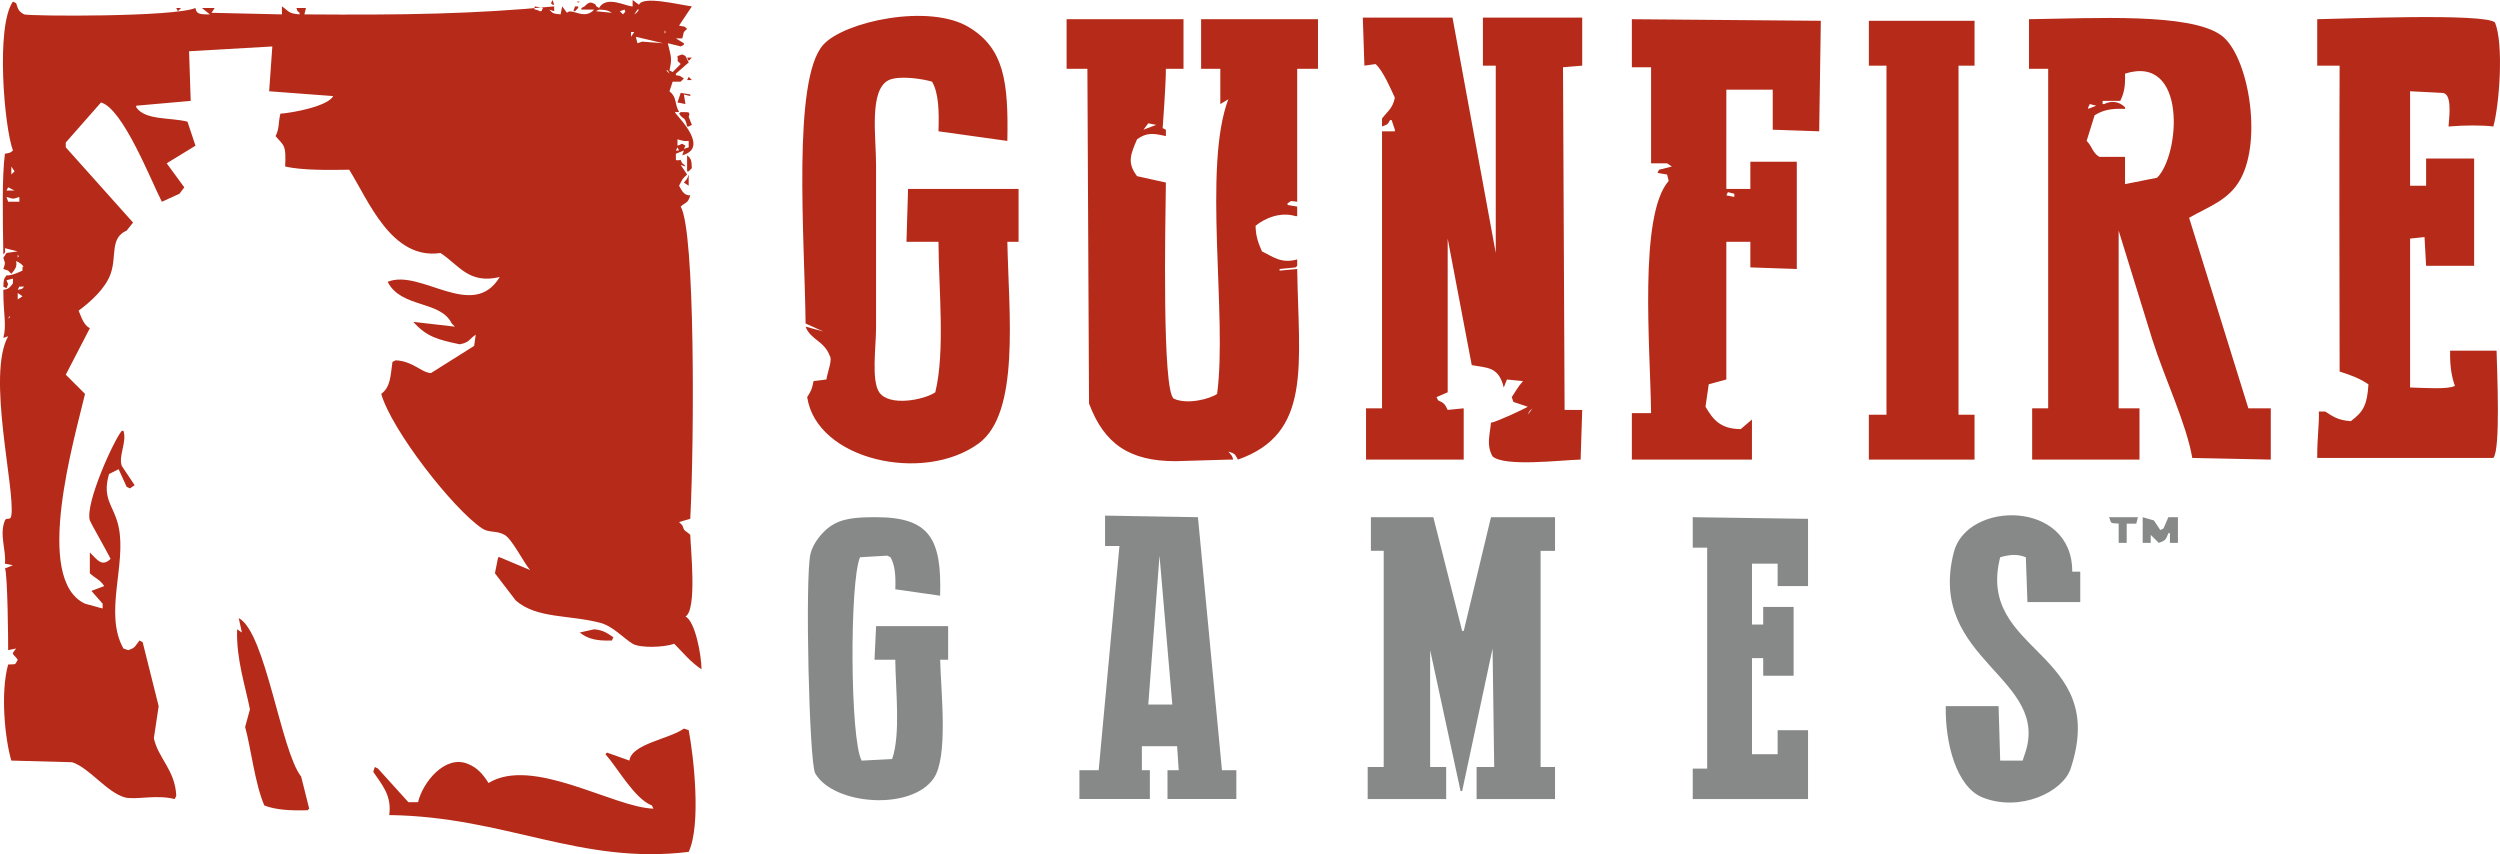 <svg xmlns="http://www.w3.org/2000/svg" width="300" height="102.501" xml:space="preserve"><path fill="#b52a18" fill-rule="evenodd" d="m 183.332,49.767 c 0.269,-0.617 0.191,-0.377 0.577,-0.768 -0.191,0.254 -0.387,0.514 -0.577,0.768 m 24.788,-26.516 v 0.191 0.191 c -0.323,-0.064 -0.641,-0.127 -0.959,-0.191 0.064,-0.127 0.127,-0.254 0.191,-0.387 0.254,0.064 0.514,0.132 0.768,0.196 m -69.369,-8.264 c -0.514,0.191 -1.023,0.387 -1.536,0.577 l 0.577,-0.768 c 0.318,0.064 0.641,0.127 0.959,0.191 m 112.795,-2.305 c -0.318,0.127 -0.641,0.254 -0.959,0.382 v -0.191 c 0.064,-0.127 0.127,-0.254 0.191,-0.387 0.254,0.069 0.514,0.132 0.768,0.196 m 3.459,6.146 h -3.073 c -0.856,-0.499 -0.866,-1.287 -1.536,-1.918 0.318,-1.028 0.636,-2.05 0.959,-3.078 0.979,-0.597 1.864,-0.837 3.65,-0.768 v -0.191 c -0.729,-0.705 -1.62,-0.827 -2.495,-0.387 h -0.196 v -0.382 h 2.114 c 0.45,-0.876 0.631,-1.742 0.577,-3.269 7.477,-2.363 6.615,9.771 3.846,12.492 -1.282,0.254 -2.564,0.514 -3.846,0.768 z M 224.263,2.495 h 12.683 v 5.382 h -1.923 V 49.767 h 1.923 v 5.382 h -12.683 v -5.382 h 2.114 V 7.878 h -2.114 z M 278.067,2.305 c 3.215,-0.044 20.042,-0.749 21.329,0.387 1.076,2.618 0.524,9.904 -0.196,12.487 -1.282,-0.166 -3.347,-0.166 -5.377,0 0.157,-1.659 0.372,-4.022 -0.768,-4.032 -1.282,-0.069 -2.564,-0.132 -3.846,-0.196 v 11.337 h 1.923 V 19.024 h 5.764 v 12.874 h -5.764 c -0.064,-1.155 -0.127,-2.305 -0.191,-3.459 -0.577,0.064 -1.155,0.127 -1.732,0.191 v 17.869 c 1.752,0.044 4.516,0.254 5.382,-0.191 -0.333,-0.9 -0.626,-2.231 -0.577,-4.228 h 5.573 c 0.049,2.265 0.504,11.88 -0.387,12.874 h -21.133 c -0.02,-2.393 0.274,-4.296 0.191,-5.573 h 0.768 c 0.954,0.612 1.522,1.047 3.073,1.155 1.517,-1.125 1.967,-1.967 2.114,-4.418 -1.062,-0.714 -2.001,-1.067 -3.459,-1.536 -0.02,-12.614 -0.054,-25.63 0,-36.703 h -2.686 z m -34.589,0 c 7.814,-0.103 19.298,-0.783 23.056,1.923 3.225,2.319 5.006,12.424 2.31,17.292 -1.375,2.481 -3.65,3.195 -6.151,4.614 2.368,7.619 4.741,15.242 7.11,22.865 h 2.691 v 6.151 c -3.141,-0.069 -6.278,-0.132 -9.419,-0.196 -0.729,-4.184 -3.278,-9.434 -4.8,-14.219 -1.346,-4.355 -2.691,-8.71 -4.037,-13.064 v 21.329 h 2.5 v 6.151 h -12.879 v -6.151 h 1.923 V 8.259 H 243.478 Z m -47.654,0 c 7.555,0.064 15.115,0.127 22.674,0.191 -0.069,4.418 -0.132,8.842 -0.196,13.26 -1.854,-0.064 -3.714,-0.127 -5.573,-0.191 v -4.805 h -5.568 V 22.674 h 2.882 v -3.269 h 5.573 v 12.874 c -1.859,-0.064 -3.719,-0.127 -5.573,-0.191 v -3.073 h -2.882 v 16.524 c -0.705,0.191 -1.409,0.387 -2.114,0.577 -0.132,0.895 -0.259,1.791 -0.387,2.691 0.905,1.532 1.762,2.667 4.228,2.686 0.45,-0.382 0.895,-0.768 1.346,-1.15 v 4.805 h -14.41 v -5.573 h 2.305 c -0.088,-7.868 -1.512,-23.722 2.114,-27.866 -0.064,-0.254 -0.127,-0.509 -0.191,-0.768 -0.387,-0.064 -0.773,-0.127 -1.155,-0.191 0.064,-0.127 0.127,-0.254 0.191,-0.382 0.514,-0.132 1.028,-0.259 1.536,-0.387 L 200.052,19.597 h -1.923 V 8.069 h -2.305 z m -67.833,0 h 14.028 v 5.955 h -2.114 c 0.005,1.938 -0.387,7.115 -0.387,7.115 0.127,0.064 0.259,0.127 0.387,0.191 v 0.768 c -1.576,-0.367 -2.314,-0.431 -3.459,0.382 -0.788,1.84 -1.213,2.814 0,4.423 l 3.459,0.768 c -0.069,5.255 -0.465,25.077 0.959,25.938 1.605,0.734 4.281,0.044 5.187,-0.572 1.253,-9.272 -1.737,-27.23 1.346,-35.357 -0.318,0.191 -0.641,0.382 -0.959,0.572 V 8.259 H 144.134 V 2.305 h 14.024 v 5.955 h -2.495 v 15.951 c -0.773,-0.073 -0.607,-0.21 -1.155,0.191 v 0.196 c 0.387,0.064 0.768,0.127 1.155,0.191 v 1.15 h -0.191 c -1.864,-0.572 -3.758,0.294 -4.805,1.155 0.034,1.37 0.357,2.119 0.768,3.073 1.258,0.592 2.28,1.517 4.228,0.964 v 0.768 c -0.064,0.064 -0.127,0.127 -0.191,0.191 -0.641,0.064 -1.282,0.127 -1.923,0.191 v 0.196 c 0.705,-0.064 1.409,-0.132 2.114,-0.196 0.181,11.606 1.796,19.753 -7.11,22.87 -0.391,-0.665 -0.308,-0.7 -1.155,-0.964 0.44,0.572 0.46,0.445 0.577,0.964 h -0.382 c -2.177,0.064 -4.36,0.127 -6.537,0.191 -5.534,0 -8.558,-2.08 -10.373,-6.919 -0.064,-13.383 -0.127,-26.775 -0.196,-40.162 h -2.495 z m -7.11,14.606 c -2.755,-0.387 -5.51,-0.768 -8.264,-1.155 0.078,-2.358 0.039,-4.57 -0.768,-5.955 -1.096,-0.333 -3.866,-0.773 -5.187,-0.196 -2.402,1.169 -1.536,6.733 -1.536,10.187 v 19.597 c 0,2.143 -0.587,6.273 0.382,7.687 1.209,1.757 5.422,0.9 6.728,0 1.204,-4.991 0.401,-12.365 0.382,-18.06 h -3.841 c 0.064,-2.114 0.127,-4.228 0.191,-6.341 h 13.26 v 6.341 h -1.346 c 0.166,8.597 1.556,20.561 -3.459,24.211 -6.645,4.829 -19.435,1.962 -20.561,-5.573 0.533,-0.866 0.528,-0.832 0.768,-1.923 0.514,-0.064 1.028,-0.127 1.536,-0.191 0.186,-1.106 0.758,-2.363 0.387,-2.882 -0.651,-1.742 -2.324,-1.923 -2.882,-3.459 0.705,0.191 1.409,0.387 2.114,0.577 C 98.08,39.453 97.376,39.135 96.671,38.817 96.554,28.502 95.057,9.551 98.785,5.377 101.28,2.588 111.478,0.372 116.268,3.264 c 4.237,2.559 4.751,6.571 4.614,13.647 M 163.54,2.114 h 10.76 c 1.732,9.414 3.459,18.829 5.192,28.248 V 7.878 H 177.95 V 2.114 h 11.915 v 5.764 c -0.768,0.064 -1.536,0.127 -2.305,0.191 0.064,13.705 0.127,27.416 0.191,41.121 h 2.114 c -0.064,1.987 -0.127,3.973 -0.191,5.96 -2.383,0.059 -9.14,0.9 -10.569,-0.387 -0.749,-1.37 -0.347,-2.378 -0.191,-4.037 0.607,-0.064 4.017,-1.654 4.418,-1.918 -0.577,-0.196 -1.155,-0.387 -1.727,-0.577 -0.064,-0.191 -0.132,-0.387 -0.196,-0.577 0.484,-0.705 0.675,-1.14 1.346,-1.923 -0.641,-0.064 -1.282,-0.127 -1.923,-0.191 -0.127,0.318 -0.254,0.641 -0.382,0.959 -0.612,-2.554 -2.016,-2.334 -3.841,-2.686 -0.964,-5.059 -1.923,-10.124 -2.887,-15.183 V 47.076 l -1.341,0.577 c 0.064,0.127 0.127,0.254 0.191,0.387 0.7,0.313 0.827,0.455 1.15,1.15 0.641,-0.064 1.282,-0.127 1.923,-0.191 v 6.151 h -11.719 v -6.151 h 1.918 V 15.756 h 1.541 v -0.191 c -0.132,-0.387 -0.259,-0.768 -0.387,-1.155 h -0.191 c -0.347,0.607 -0.279,0.494 -0.964,0.768 v -0.959 c 0.651,-0.851 1.282,-1.199 1.541,-2.5 -0.543,-1.145 -1.385,-3.176 -2.31,-4.032 -0.445,0.064 -0.895,0.127 -1.346,0.191 -0.064,-1.923 -0.127,-3.846 -0.191,-5.764"/><path fill="#878989" fill-rule="evenodd" d="m 139.141,66.678 c 0.514,5.955 1.023,11.915 1.536,17.869 h -2.882 c 0.45,-5.955 0.895,-11.915 1.346,-17.869 m 117.982,-4.614 c 0.45,0.132 0.9,0.259 1.346,0.387 0.259,0.387 0.514,0.768 0.768,1.155 0.132,-0.064 0.259,-0.127 0.387,-0.196 0.191,-0.445 0.382,-0.895 0.577,-1.346 h 1.15 v 3.078 h -0.959 v -1.155 h -0.191 c -0.303,0.773 -0.318,0.881 -1.155,1.155 -0.318,-0.323 -0.641,-0.641 -0.959,-0.959 v 0.959 h -0.964 z m -1.918,0.773 v 2.305 h -0.964 V 62.837 c -1.047,-0.103 -0.837,0.078 -1.15,-0.773 h 3.459 c -0.069,0.259 -0.132,0.514 -0.196,0.773 z m -6.537,5.764 h 0.964 v 3.65 h -6.341 c -0.064,-1.796 -0.127,-3.587 -0.191,-5.382 -1.086,-0.426 -1.952,-0.308 -3.078,0 -2.946,11.548 13.153,11.21 8.455,25.366 -0.925,2.794 -6.053,5.255 -10.569,3.459 -3.146,-1.253 -4.507,-6.552 -4.418,-10.956 h 6.341 c 0.064,2.182 0.127,4.36 0.191,6.537 h 2.691 c 0.064,-0.196 0.127,-0.387 0.191,-0.577 3.508,-9.419 -11.748,-11.357 -8.455,-24.407 1.58,-6.248 14.268,-6.327 14.219,2.31 m -45.54,-6.537 c 4.614,0.069 9.223,0.132 13.838,0.196 v 8.069 h -3.65 v -2.691 h -3.078 v 7.305 h 1.346 v -2.114 h 3.65 v 8.26 h -3.65 v -2.114 h -1.346 V 90.507 h 3.078 v -2.887 h 3.65 v 8.264 h -13.838 v -3.65 h 1.732 V 65.719 h -1.732 z m -38.621,0 h 7.491 c 1.155,4.551 2.31,9.096 3.459,13.647 h 0.191 c 1.091,-4.551 2.182,-9.096 3.269,-13.647 h 7.687 v 4.037 h -1.732 v 25.943 h 1.732 v 3.841 h -9.414 v -3.841 h 2.114 c -0.064,-4.741 -0.132,-9.483 -0.196,-14.219 -1.213,5.7 -2.432,11.401 -3.65,17.101 h -0.191 c -1.218,-5.637 -2.437,-11.274 -3.65,-16.91 v 14.028 h 1.923 v 3.841 h -9.419 v -3.841 h 1.923 V 66.1 h -1.536 z m -51.69,9.419 c -1.796,-0.259 -3.587,-0.514 -5.382,-0.768 0.069,-1.649 -0.044,-2.916 -0.577,-3.846 -0.127,-0.064 -0.254,-0.127 -0.382,-0.191 -1.091,0.064 -2.177,0.127 -3.269,0.191 -1.267,2.867 -1.204,21.955 0.196,24.407 l 3.65,-0.196 c 1.042,-2.931 0.416,-8.274 0.382,-11.91 h -2.495 c 0.064,-1.346 0.127,-2.691 0.191,-4.037 h 8.646 v 4.037 h -0.959 c 0.103,3.983 0.988,11.641 -0.768,14.219 -2.701,3.954 -12.037,3.21 -14.219,-0.577 C 97.094,91.544 96.595,69.34 97.251,66.487 c 0.294,-1.282 1.375,-2.598 2.305,-3.269 1.414,-1.018 3.068,-1.155 5.573,-1.155 6.537,0 7.873,2.711 7.687,9.419 m 19.792,-9.61 c 3.714,0.064 7.428,0.127 11.146,0.191 0.959,10.124 1.918,20.243 2.882,30.361 h 1.727 v 3.459 h -8.264 v -3.459 h 1.346 c -0.064,-0.959 -0.127,-1.918 -0.191,-2.882 h -4.228 v 2.882 h 0.959 v 3.459 h -8.455 v -3.459 h 2.31 c 0.832,-8.964 1.664,-17.933 2.495,-26.902 h -1.727 z"/><path fill="#b52a18" fill-rule="evenodd" d="m 81.297,90.311 c 0.254,0.064 0.514,0.127 0.768,0.191 -0.254,-0.064 -0.514,-0.127 -0.768,-0.191 m 0.768,-2.882 c 0.191,0.064 0.387,0.127 0.577,0.191 0.592,3.058 1.527,11.327 0,14.606 -13.011,1.59 -21.95,-4.228 -35.935,-4.418 0.333,-2.363 -0.891,-3.655 -1.918,-5.192 0.064,-0.191 0.127,-0.382 0.191,-0.577 0.127,0.064 0.254,0.132 0.382,0.196 1.218,1.346 2.437,2.691 3.65,4.032 h 1.155 c 0.533,-2.339 3.215,-5.72 5.955,-4.609 1.184,0.465 1.869,1.297 2.5,2.305 5.289,-3.249 14.953,2.926 19.792,3.078 -0.064,-0.132 -0.127,-0.259 -0.191,-0.387 -2.089,-0.802 -4.12,-4.531 -5.573,-6.151 0.064,-0.064 0.127,-0.127 0.191,-0.191 0.895,0.318 1.796,0.641 2.691,0.959 0.245,-2.016 4.82,-2.588 6.532,-3.841 M 5.777,77.819 c 0.132,0.069 0.259,0.132 0.387,0.196 C 6.037,77.951 5.909,77.888 5.777,77.819 m -0.572,0 c 0.127,0.069 0.254,0.132 0.382,0.196 C 5.459,77.951 5.332,77.888 5.205,77.819 m 66.1,-2.305 c 1.179,0.127 1.556,0.475 2.305,0.959 -0.064,0.132 -0.127,0.259 -0.191,0.387 -1.81,0.069 -2.911,-0.196 -3.846,-0.959 0.577,-0.127 1.155,-0.259 1.732,-0.387 M 28.648,74.169 c 3.225,1.683 5.035,15.907 7.491,19.024 0.323,1.282 0.641,2.564 0.964,3.846 -0.064,0.064 -0.132,0.127 -0.196,0.191 -2.036,0.059 -3.861,-0.044 -5.187,-0.577 -1.135,-2.593 -1.624,-7.002 -2.305,-9.414 l 0.577,-2.114 c -0.538,-2.765 -1.669,-6.082 -1.536,-9.61 0.191,0.127 0.382,0.259 0.572,0.387 -0.127,-0.577 -0.254,-1.155 -0.382,-1.732 M 81.106,59.182 c 0.254,0.064 0.509,0.127 0.768,0.191 -0.259,-0.064 -0.514,-0.127 -0.768,-0.191 M 1.359,49.958 c 0.196,0.064 0.387,0.127 0.577,0.191 C 1.745,50.085 1.555,50.022 1.359,49.958 M 0.977,38.239 C 1.041,38.107 1.104,37.98 1.168,37.853 1.08,38.068 1.334,38 0.977,38.239 M 2.704,35.548 C 2.514,35.675 2.323,35.803 2.127,35.93 v -0.768 c 0.196,0.127 0.387,0.259 0.577,0.387 M 2.895,34.393 c -0.372,0.391 -0.064,0.21 -0.768,0.387 0.064,-0.132 0.132,-0.259 0.196,-0.387 z M 2.127,32.857 c 0.132,0.064 0.259,0.127 0.387,0.191 C 2.386,32.984 2.259,32.921 2.127,32.857 M 0.977,31.898 C 1.168,31.962 1.359,32.025 1.555,32.089 1.359,32.025 1.168,31.962 0.977,31.898 M 2.127,30.934 v -0.382 c 0.176,0.343 0.191,0.049 0,0.382 m 0.196,-7.3 v 0.577 H 0.977 c -0.064,-0.191 -0.127,-0.387 -0.196,-0.577 0.9,0.245 0.675,0.289 1.541,0 M 82.452,23.056 h 0.382 z M 1.745,22.865 H 0.781 c 0.069,-0.127 0.132,-0.254 0.196,-0.387 0.254,0.132 0.509,0.259 0.768,0.387 M 1.555,22.097 C 1.745,22.161 1.936,22.224 2.127,22.288 1.936,22.224 1.745,22.161 1.555,22.097 M 82.643,20.942 v 1.346 c -0.191,-0.127 -0.387,-0.254 -0.577,-0.382 0.357,-0.435 0.347,-0.274 0.577,-0.964 M 1.745,20.561 1.359,20.942 v -0.959 c 0.127,0.191 0.259,0.382 0.387,0.577 M 80.72,19.597 c 0.127,0.064 0.259,0.127 0.387,0.196 -0.127,-0.069 -0.259,-0.132 -0.387,-0.196 m 1.732,-0.959 c 0.514,0.431 0.524,0.602 0.572,1.536 l -0.382,0.387 h -0.191 z m -0.964,-0.577 h -0.382 l 0.191,-0.382 0.191,0.382 m 1.155,-1.155 v 0.773 c -0.191,0.064 -0.387,0.127 -0.577,0.191 0.064,-0.127 0.127,-0.254 0.191,-0.387 -0.656,-0.377 -0.225,-0.215 -0.959,0 v -0.768 c 0.7,0.186 0.754,0.254 1.346,0.191 m -0.959,-3.455 c 0.915,0.049 1.194,-0.142 0.959,0.572 0.127,0.323 0.254,0.641 0.382,0.964 -0.127,0.064 -0.254,0.127 -0.382,0.191 h -0.191 c -0.264,-1.292 -0.421,-0.724 -0.964,-1.536 0.064,-0.064 0.127,-0.127 0.196,-0.191 m 0,-2.31 c 0.382,0.064 0.768,0.132 1.15,0.196 v 0.191 c -0.254,-0.064 -0.514,-0.127 -0.768,-0.191 0.064,0.382 0.127,0.768 0.191,1.15 -0.318,-0.064 -0.641,-0.127 -0.959,-0.191 0.127,-0.387 0.254,-0.768 0.387,-1.155 m 0.959,-1.918 c 0.127,0.127 0.254,0.254 0.382,0.382 h -0.572 c 0.064,-0.127 0.127,-0.254 0.191,-0.382 M 80.529,9.028 c 0.127,0.064 0.254,0.132 0.382,0.196 -0.127,-0.064 -0.254,-0.132 -0.382,-0.196 m 1.923,-0.572 c 0.191,0.127 0.382,0.254 0.572,0.382 -0.191,-0.127 -0.382,-0.254 -0.572,-0.382 m -2.31,0 c 0.064,0.127 0.132,0.254 0.196,0.382 C 80.206,8.71 80.079,8.582 79.951,8.455 Z m 2.31,-1.541 h 0.572 l -0.382,0.387 -0.191,-0.387 M 79.57,5.187 C 78.733,5.123 77.901,5.059 77.069,4.996 76.878,5.059 76.683,5.123 76.492,5.187 76.428,4.932 76.365,4.673 76.301,4.418 c 1.091,0.254 2.177,0.514 3.269,0.768 M 76.11,3.841 C 75.983,4.032 75.851,4.228 75.724,4.418 V 3.841 Z m 3.65,0.191 V 3.65 c 0.176,0.343 0.186,0.049 0,0.382 M 79.57,2.882 V 3.459 Z M 78.992,2.305 c 0.127,0.127 0.254,0.254 0.382,0.382 -0.127,-0.127 -0.254,-0.254 -0.382,-0.382 M 77.26,1.727 c 0.196,0.064 0.387,0.127 0.577,0.191 -0.191,-0.064 -0.382,-0.127 -0.577,-0.191 M 34.025,1.346 C 34.157,1.409 34.284,1.473 34.412,1.536 34.284,1.473 34.157,1.409 34.025,1.346 M 76.683,1.15 C 76.419,1.512 76.502,1.468 76.11,1.727 76.237,1.536 76.365,1.346 76.492,1.15 Z M 74.765,1.727 74.378,1.346 c 0.196,-0.069 0.387,-0.132 0.577,-0.196 0.157,0.475 0.073,0.166 -0.191,0.577 M 73.419,1.536 C 72.778,1.473 72.137,1.409 71.496,1.346 c 0.127,-0.069 0.259,-0.132 0.387,-0.196 0.842,0.039 1.081,0.083 1.536,0.387 M 32.875,0.959 h 0.382 z m -11.724,0 h 0.577 C 21.601,1.086 21.474,1.213 21.342,1.346 21.279,1.213 21.215,1.086 21.151,0.959 m 47.849,-0.191 h 0.382 v 0.191 l -0.382,0.387 h -0.196 c 0.064,-0.196 0.132,-0.387 0.196,-0.577 m -4.805,0 c 0.318,0.064 0.641,0.127 0.959,0.191 -0.064,0.127 -0.127,0.254 -0.191,0.387 h -0.191 C 64.352,1.052 63.936,1.316 64.196,0.768 m 4.996,-0.577 h 0.382 c -0.333,0.186 -0.039,0.176 -0.382,0 M 75.915,-4.1443e-6 C 76.174,0.191 76.428,0.382 76.683,0.572 c 0.406,-1.121 4.883,0.01 6.341,0.196 -0.509,0.768 -1.023,1.536 -1.536,2.305 0.709,0.196 0.509,-0.044 0.964,0.387 -0.132,0.127 -0.259,0.254 -0.387,0.382 l -0.191,0.768 h -1.155 0.387 c 0.318,0.191 0.641,0.387 0.959,0.577 v 0.191 c -0.127,0.064 -0.254,0.127 -0.382,0.196 -0.514,-0.132 -1.028,-0.259 -1.541,-0.387 0.377,1.683 0.533,1.717 0.196,3.269 0.127,0.064 0.254,0.127 0.382,0.191 l 0.964,-0.964 c -0.563,-0.636 -0.274,0.059 -0.387,-0.959 0.191,-0.064 0.387,-0.127 0.577,-0.191 0.127,0.064 0.254,0.127 0.382,0.191 l 0.387,0.768 c -0.514,0.45 -1.028,0.9 -1.536,1.346 v 0.191 c 0.778,0.127 0.235,-0.02 0.959,0.387 l -0.382,0.382 h -0.964 c -0.127,0.387 -0.254,0.773 -0.382,1.155 0.935,0.768 0.533,1.326 1.15,2.5 -0.426,0.039 -0.612,-0.147 -0.382,0.191 0.827,0.988 3.812,4.144 0.768,4.996 0.064,-0.191 0.127,-0.387 0.191,-0.577 -0.318,0.127 -0.641,0.254 -0.959,0.387 v 0.768 c 0.851,0.113 0.343,-0.362 0.768,0.382 0.367,0.269 0.113,0.02 0.382,0.387 -0.191,-0.064 -0.382,-0.127 -0.572,-0.191 0.254,0.382 0.509,0.768 0.768,1.15 -0.67,0.587 -0.538,0.582 -0.964,1.346 0.406,0.758 0.68,1.169 1.346,1.155 -0.298,1.008 -0.533,0.773 -1.15,1.346 1.742,2.931 1.634,27.969 1.15,37.466 -0.445,0.132 -0.895,0.259 -1.346,0.387 0.127,0.127 0.259,0.254 0.387,0.387 0.323,0.891 0.23,0.475 0.959,1.15 0.039,1.624 0.837,9.013 -0.577,9.801 1.16,0.553 1.923,4.644 1.923,6.341 -1.385,-0.959 -2.133,-1.913 -3.269,-3.073 -1.189,0.445 -4.11,0.538 -4.996,0 -1.091,-0.675 -2.402,-2.124 -3.841,-2.5 -3.831,-1.008 -7.643,-0.484 -10.182,-2.691 -0.837,-1.086 -1.669,-2.177 -2.5,-3.264 0.127,-0.641 0.254,-1.282 0.387,-1.923 h 0.191 c 1.218,0.514 2.432,1.023 3.65,1.536 -0.744,-0.837 -2.173,-3.733 -3.073,-4.228 -0.993,-0.548 -1.874,-0.215 -2.691,-0.768 -3.499,-2.349 -10.872,-11.812 -12.105,-16.142 1.116,-0.866 1.091,-2.04 1.346,-3.841 0.127,-0.064 0.254,-0.127 0.382,-0.191 2.084,0.098 3.048,1.453 4.228,1.536 1.732,-1.091 3.459,-2.177 5.192,-3.269 0.064,-0.445 0.127,-0.895 0.191,-1.346 -0.812,0.538 -0.719,0.93 -1.923,1.155 -2.559,-0.543 -3.949,-0.871 -5.573,-2.691 1.669,0.191 3.332,0.387 4.996,0.577 l -0.382,-0.387 c -1.365,-2.799 -6.082,-1.815 -7.687,-4.996 3.958,-1.624 10.222,4.776 13.451,-0.577 -3.714,0.891 -4.864,-1.404 -7.11,-2.882 -5.896,0.876 -8.671,-6.366 -10.956,-9.992 -2.632,0.039 -5.607,0.078 -7.682,-0.382 0.088,-2.54 -0.02,-2.373 -1.155,-3.65 0.47,-0.891 0.308,-1.556 0.577,-2.691 1.605,-0.122 5.71,-0.91 6.341,-2.114 -2.564,-0.191 -5.123,-0.387 -7.687,-0.577 0.127,-1.791 0.254,-3.587 0.382,-5.377 -3.327,0.191 -6.659,0.382 -9.992,0.572 0.064,1.987 0.132,3.973 0.196,5.96 -2.177,0.191 -4.36,0.382 -6.537,0.577 v 0.191 c 1.086,1.59 4.047,1.189 6.151,1.727 0.323,0.964 0.641,1.923 0.959,2.882 -1.15,0.705 -2.305,1.409 -3.455,2.114 0.705,0.964 1.409,1.923 2.114,2.882 -0.196,0.259 -0.387,0.514 -0.577,0.768 -0.705,0.323 -1.409,0.641 -2.114,0.964 -1.341,-2.623 -4.683,-11.19 -7.305,-11.915 -1.409,1.6 -2.818,3.205 -4.228,4.805 v 0.577 c 2.691,3.009 5.382,6.018 8.074,9.028 -0.254,0.323 -0.514,0.641 -0.768,0.964 -2.036,0.881 -1.165,3.048 -1.923,5.187 -0.631,1.776 -2.422,3.371 -3.841,4.418 0.318,0.758 0.602,1.727 1.346,2.114 -0.964,1.859 -1.923,3.714 -2.887,5.573 0.773,0.768 1.541,1.536 2.31,2.305 -1.267,5.382 -6.258,22.268 0,25.175 0.705,0.191 1.409,0.382 2.114,0.577 v -0.577 c -0.45,-0.514 -0.9,-1.028 -1.346,-1.536 0.514,-0.196 1.023,-0.387 1.536,-0.577 -0.499,-0.793 -1.096,-0.93 -1.727,-1.536 v -2.5 c 0.822,0.778 1.409,1.835 2.495,0.768 -0.416,-0.837 -2.427,-4.374 -2.495,-4.609 -0.607,-2.036 2.965,-9.806 3.841,-10.76 h 0.191 c 0.45,1.35 -0.646,3.043 -0.191,4.228 0.514,0.768 1.023,1.536 1.536,2.305 -0.191,0.127 -0.382,0.254 -0.577,0.382 -0.127,-0.064 -0.254,-0.127 -0.382,-0.191 -0.323,-0.705 -0.641,-1.409 -0.964,-2.114 -0.382,0.191 -0.768,0.387 -1.15,0.577 -0.895,3.068 0.612,3.792 1.15,6.341 0.964,4.521 -1.796,10.383 0.577,14.601 0.196,0.069 0.387,0.132 0.577,0.196 0.93,-0.298 0.827,-0.533 1.346,-1.155 0.127,0.064 0.254,0.127 0.382,0.191 0.641,2.564 1.282,5.128 1.923,7.687 -0.191,1.282 -0.382,2.564 -0.577,3.846 0.528,2.427 2.554,3.812 2.691,6.914 l -0.191,0.387 c -2.177,-0.568 -4.58,0.117 -5.955,-0.191 -2.231,-0.631 -4.228,-3.523 -6.341,-4.228 C 6.227,91.403 3.796,91.334 1.359,91.27 0.571,88.574 0.048,83.099 0.977,79.742 1.98,79.664 1.741,79.87 2.127,79.165 1.506,78.309 1.29,78.617 1.936,77.819 1.618,77.888 1.295,77.951 0.977,78.015 0.997,77.516 0.918,68.635 0.591,68.214 0.914,68.087 1.232,67.96 1.555,67.828 c -0.323,-0.064 -0.641,-0.127 -0.964,-0.191 0.181,-1.605 -0.705,-3.464 0,-5.187 0.166,-0.411 0.67,0.083 0.768,-0.577 0.48,-3.225 -2.98,-16.847 -0.382,-21.52 -0.196,0.064 -0.387,0.127 -0.577,0.191 0.426,-1.58 -0.005,-2.745 0,-5.764 0.553,-0.088 0.675,-0.142 1.155,-0.768 v -0.577 c -0.259,0.064 -0.514,0.127 -0.773,0.191 0.225,0.7 0.289,0.171 0,0.959 -0.127,-0.064 -0.254,-0.127 -0.382,-0.191 0.039,-0.827 0.049,-0.925 0.382,-1.346 0.617,0.064 1.669,-0.465 1.923,-0.577 0.005,-0.127 -0.088,-0.705 0.191,-0.382 C 2.592,31.658 2.426,31.57 1.936,31.321 2.059,31.966 1.863,32.275 1.359,32.857 L 0.977,32.47 c -0.196,-0.064 -0.387,-0.127 -0.577,-0.191 0.235,-0.798 0.264,-0.543 0,-1.346 0.127,-0.191 0.254,-0.382 0.382,-0.577 0.45,-0.064 0.9,-0.127 1.346,-0.191 -0.509,-0.127 -1.023,-0.254 -1.536,-0.382 -0.005,0.587 0.186,0.269 -0.191,0.768 C 0.326,25.796 0.233,21.231 0.591,18.447 1.29,18.32 1.173,18.369 1.555,18.06 0.507,15.266 -0.53,3.112 1.555,0.191 1.682,0.254 1.809,0.318 1.936,0.382 2.176,1.16 2.244,1.355 2.895,1.727 3.663,1.957 20.863,2.06 23.456,0.959 23.573,1.664 23.882,1.742 25.188,1.727 24.865,1.473 24.547,1.213 24.229,0.959 h 1.536 c -0.127,0.191 -0.259,0.387 -0.387,0.577 2.818,0.064 5.637,0.127 8.455,0.191 V 0.768 C 34.671,1.316 34.539,1.624 35.948,1.727 V 1.536 c -0.391,-0.347 -0.137,-0.005 -0.382,-0.577 h 1.15 c -0.064,0.254 -0.127,0.514 -0.191,0.768 12.052,0.093 20.448,-0.049 29.975,-0.959 V 1.346 c -0.191,-0.069 -0.382,-0.132 -0.577,-0.196 0.411,0.494 0.494,0.48 1.346,0.577 0.064,-0.318 0.127,-0.641 0.191,-0.959 0.196,0.254 0.387,0.509 0.577,0.768 0.568,-0.656 2.05,0.959 3.269,-0.387 H 69.769 V 0.959 c 0.127,-0.064 0.254,-0.127 0.382,-0.191 0.543,-0.607 0.807,-0.548 1.346,-0.196 0.039,0.225 -0.059,0.073 0.387,0.387 0.886,-1.556 3.229,-0.186 4.032,-0.191 z m -9.605,0 c 0.064,0.191 0.127,0.382 0.191,0.572 h -0.191 l -0.191,-0.191 c 0.064,-0.127 0.127,-0.254 0.191,-0.382"/></svg>